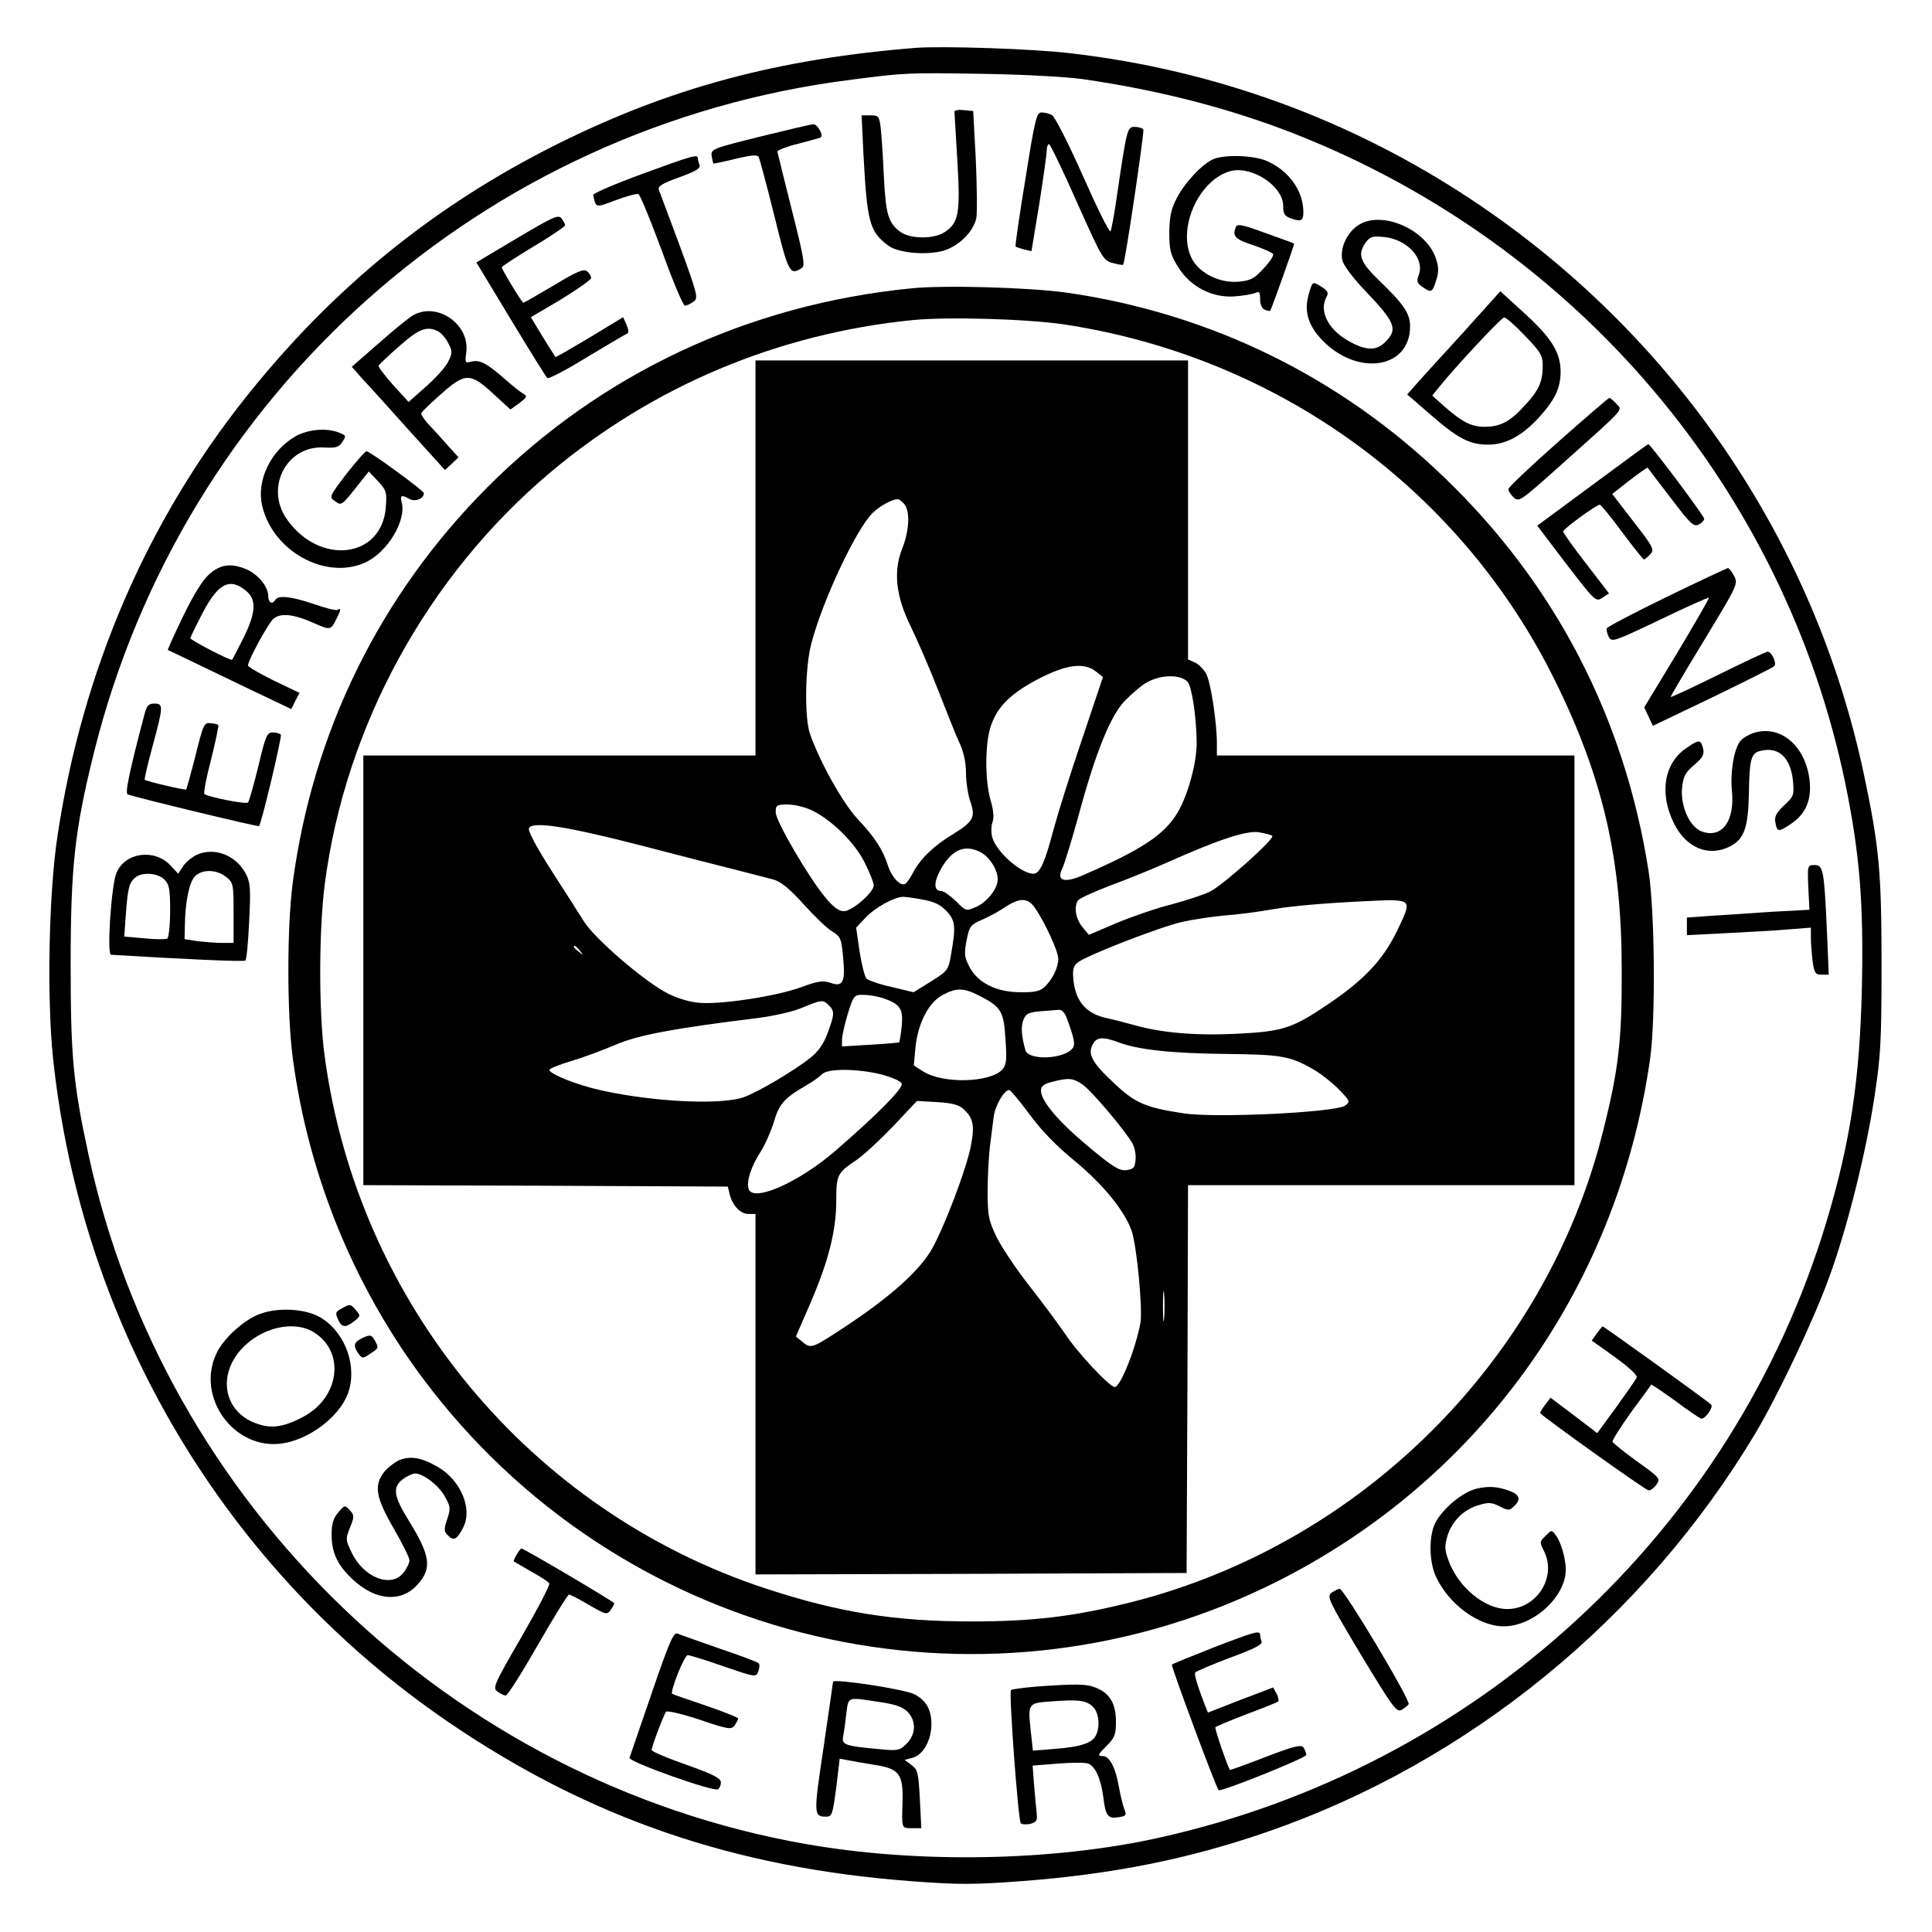 <?xml version="1.0" standalone="no"?>
<!DOCTYPE svg PUBLIC "-//W3C//DTD SVG 20010904//EN"
 "http://www.w3.org/TR/2001/REC-SVG-20010904/DTD/svg10.dtd">
<svg version="1.0" xmlns="http://www.w3.org/2000/svg"
 width="670pt" height="670pt" viewBox="0 0 670 670"
 preserveAspectRatio="xMidYMid meet">
<g transform="translate(0,670) scale(0.1,-0.1)"
fill="#000000" stroke="none">
<path d="M3175 6534 c-482 -39 -852 -139 -1245 -335 -426 -213 -776 -498
-1077 -876 -344 -432 -567 -949 -653 -1518 -31 -200 -38 -565 -16 -775 99
-936 599 -1775 1371 -2302 488 -333 991 -506 1608 -552 160 -12 214 -12 375 0
320 24 584 77 856 171 700 242 1310 740 1695 1385 78 131 204 397 256 543 62
170 127 431 156 625 21 137 24 190 24 455 0 321 -8 408 -61 659 -172 813 -660
1529 -1363 1995 -417 276 -887 448 -1386 506 -130 16 -446 26 -540 19z m577
-108 c265 -38 511 -101 740 -191 980 -386 1698 -1235 1908 -2255 49 -240 63
-409 57 -699 -7 -323 -40 -543 -124 -821 -324 -1073 -1211 -1890 -2318 -2134
-368 -81 -833 -89 -1220 -21 -1230 216 -2227 1175 -2489 2395 -52 242 -61 334
-61 655 0 337 14 466 80 732 310 1250 1352 2177 2630 2337 186 24 195 24 450
20 139 -2 285 -10 347 -18z"/>
<path d="M3310 6313 c0 -4 5 -81 10 -171 11 -180 5 -215 -44 -247 -38 -25
-119 -24 -154 1 -42 32 -50 59 -57 194 -3 69 -8 144 -11 168 -5 39 -7 42 -36
42 l-30 0 6 -127 c13 -246 21 -276 87 -325 33 -25 130 -34 189 -18 54 15 107
67 116 115 3 19 2 110 -2 202 l-9 168 -32 3 c-18 2 -33 0 -33 -5z"/>
<path d="M3556 6079 c-21 -127 -36 -232 -34 -234 2 -2 15 -6 29 -10 l26 -6 27
163 c14 90 26 174 26 186 0 12 3 22 8 22 4 0 48 -91 97 -202 87 -194 91 -202
124 -210 18 -5 34 -8 36 -6 7 8 74 461 70 469 -4 5 -17 9 -30 9 -26 0 -27 -6
-61 -235 -9 -66 -20 -123 -23 -127 -4 -5 -47 82 -96 193 -49 110 -97 205 -107
210 -9 5 -25 9 -36 9 -17 0 -23 -22 -56 -231z"/>
<path d="M2635 6226 c-165 -41 -170 -43 -167 -67 2 -13 5 -25 6 -26 1 -1 35 6
76 16 53 13 77 15 81 7 3 -6 28 -98 54 -203 49 -200 54 -209 95 -183 13 8 8
36 -34 202 -27 106 -49 197 -50 202 -1 5 33 18 74 28 41 11 76 20 77 22 9 8
-13 46 -26 45 -9 0 -92 -20 -186 -43z"/>
<path d="M2225 6096 c-93 -34 -169 -67 -168 -72 10 -46 7 -45 79 -18 37 14 72
23 78 21 6 -3 42 -91 81 -196 38 -105 74 -191 80 -191 6 0 19 6 30 14 17 12
15 22 -47 192 -37 98 -69 186 -73 195 -5 13 10 22 70 44 56 20 75 31 71 42 -3
8 -6 19 -6 24 0 15 -18 10 -195 -55z"/>
<path d="M4210 6149 c-38 -15 -99 -79 -128 -134 -21 -40 -26 -64 -27 -121 0
-61 4 -77 30 -119 42 -69 118 -108 195 -103 30 2 63 8 73 12 14 7 17 3 17 -22
0 -18 6 -32 16 -36 9 -4 18 -5 19 -4 5 8 85 232 83 233 -2 2 -47 18 -100 37
-79 29 -98 33 -102 21 -13 -32 -4 -42 59 -63 36 -12 67 -26 70 -31 3 -5 -11
-27 -33 -50 -33 -36 -45 -42 -88 -46 -62 -5 -130 27 -158 75 -58 101 19 280
133 309 74 18 181 -53 181 -121 0 -29 5 -36 29 -44 33 -12 41 -7 41 22 0 73
-49 143 -125 177 -44 20 -143 24 -185 8z"/>
<path d="M1793 5874 l-141 -84 119 -197 c66 -109 123 -201 127 -204 4 -4 66
28 137 72 72 43 134 80 140 82 6 2 5 13 -2 30 l-12 27 -117 -71 c-64 -38 -117
-69 -118 -67 -1 2 -21 33 -44 70 l-41 68 105 62 c57 35 104 68 104 74 0 6 -6
17 -14 23 -11 10 -35 0 -116 -49 -56 -33 -103 -60 -105 -60 -5 0 -75 116 -75
123 0 3 50 36 110 72 61 36 110 70 110 74 0 4 -6 14 -12 23 -12 15 -28 7 -155
-68z"/>
<path d="M4712 5920 c-40 -25 -66 -80 -57 -122 4 -18 36 -61 80 -107 104 -109
113 -133 70 -176 -32 -33 -68 -32 -131 4 -69 40 -100 103 -74 151 8 14 5 21
-15 34 -33 21 -33 22 -46 -23 -17 -58 -4 -106 42 -156 122 -132 309 -106 309
43 0 45 -21 76 -108 160 -66 64 -75 89 -46 131 15 20 23 23 64 19 80 -8 142
-75 120 -132 -8 -21 -6 -28 13 -41 30 -21 34 -20 47 21 9 27 10 46 1 73 -30
103 -187 173 -269 121z"/>
<path d="M3160 5700 c-566 -56 -1075 -295 -1469 -689 -373 -374 -607 -849
-676 -1374 -20 -154 -20 -450 0 -604 56 -423 224 -824 485 -1157 686 -877
1885 -1159 2885 -682 727 348 1221 1023 1337 1831 20 137 17 513 -5 655 -83
530 -323 993 -706 1362 -363 351 -813 571 -1311 643 -128 18 -424 27 -540 15z
m530 -125 c744 -113 1377 -573 1704 -1238 166 -338 230 -616 230 -1002 1 -242
-11 -345 -65 -559 -198 -792 -838 -1430 -1635 -1632 -199 -50 -341 -67 -554
-67 -268 0 -461 31 -714 114 -820 269 -1418 993 -1531 1853 -20 153 -19 430 1
588 71 550 356 1071 784 1431 355 298 787 480 1255 527 122 12 396 4 525 -15z"/>
<path d="M2620 4765 l0 -685 -680 0 -680 0 0 -745 0 -745 632 -2 632 -3 7 -29
c11 -39 37 -66 66 -66 l23 0 0 -625 0 -625 748 2 747 3 3 673 2 672 670 0 670
0 0 745 0 745 -620 0 -620 0 0 43 c0 71 -21 210 -37 240 -8 15 -25 33 -38 39
l-25 11 0 519 0 518 -750 0 -750 0 0 -685z m514 189 c23 -22 20 -93 -5 -156
-32 -80 -22 -167 30 -272 22 -45 65 -144 95 -221 30 -77 63 -160 75 -185 13
-28 21 -66 21 -101 0 -31 7 -75 15 -99 19 -54 11 -69 -62 -114 -65 -39 -113
-86 -137 -133 -9 -17 -21 -35 -27 -38 -16 -10 -47 23 -60 64 -17 54 -47 100
-105 161 -50 53 -132 199 -165 295 -20 57 -17 234 5 315 41 154 157 398 213
452 24 23 64 45 85 47 4 1 14 -6 22 -15z m667 -583 l24 -19 -72 -214 c-40
-117 -84 -258 -99 -313 -30 -115 -48 -155 -70 -155 -43 0 -128 75 -143 126 -4
16 -4 40 1 53 6 16 3 42 -7 77 -20 68 -19 198 1 256 23 68 69 113 164 163 98
51 160 59 201 26z m317 -35 c15 -15 31 -121 32 -212 0 -69 -29 -177 -65 -240
-46 -78 -123 -130 -336 -222 -60 -25 -86 -15 -65 26 7 15 32 96 55 179 61 227
114 356 165 406 22 22 51 46 64 55 49 32 122 36 150 8z m-1301 -447 c68 -33
148 -112 182 -181 17 -34 31 -69 31 -78 0 -25 -75 -90 -104 -90 -17 0 -37 15
-64 48 -59 71 -172 265 -172 295 0 25 3 27 42 27 23 0 61 -9 85 -21z m-598
-120 c130 -34 279 -72 331 -85 52 -13 112 -29 132 -34 27 -8 55 -31 105 -86
37 -41 81 -84 99 -94 29 -18 32 -25 38 -91 8 -86 -1 -103 -45 -87 -25 8 -43 6
-102 -16 -86 -31 -270 -59 -348 -54 -34 2 -77 15 -110 31 -79 39 -253 188
-293 250 -18 29 -70 110 -115 180 -51 80 -80 135 -77 144 10 26 124 9 385 -58z
m2193 32 c10 -9 -168 -168 -214 -192 -21 -11 -82 -31 -134 -45 -53 -13 -139
-43 -192 -65 l-96 -41 -23 28 c-23 29 -29 68 -15 91 4 7 55 30 112 52 58 21
148 58 200 81 175 78 271 110 315 104 22 -4 43 -9 47 -13z m-1012 -56 c32 -17
60 -61 60 -95 0 -32 -38 -80 -77 -96 -32 -14 -34 -14 -68 21 -20 19 -42 35
-51 35 -24 0 -27 26 -6 67 39 75 85 97 142 68z m-199 -165 c40 -7 61 -18 82
-40 30 -33 32 -53 16 -145 -10 -60 -11 -61 -71 -99 l-60 -37 -75 18 c-42 9
-81 23 -88 29 -6 6 -17 49 -24 94 l-12 83 33 35 c33 35 99 71 129 72 9 0 41
-4 70 -10z m387 -27 c35 -50 82 -152 82 -178 0 -31 -21 -73 -48 -98 -15 -14
-36 -19 -82 -18 -83 0 -147 31 -177 86 -19 36 -20 46 -11 94 10 50 14 54 55
72 23 10 60 30 80 44 49 32 77 32 101 -2z m1276 21 c23 -9 20 -23 -23 -110
-48 -96 -114 -165 -236 -247 -123 -83 -155 -94 -315 -102 -142 -7 -264 3 -360
31 -30 8 -71 19 -91 23 -71 15 -107 56 -116 128 -4 39 -2 51 13 64 27 24 288
125 364 142 36 8 101 18 145 22 44 3 121 13 170 22 76 13 214 24 392 31 23 1
48 -1 57 -4z m-2853 -171 c13 -16 12 -17 -3 -4 -10 7 -18 15 -18 17 0 8 8 3
21 -13z m1387 -157 c74 -38 83 -53 89 -151 5 -71 3 -88 -11 -104 -42 -46 -206
-50 -274 -7 l-33 21 6 65 c9 83 46 155 95 180 47 25 72 25 128 -4z m-337 -7
c61 -21 72 -37 66 -98 -3 -29 -7 -54 -9 -56 -2 -1 -47 -5 -100 -8 l-98 -6 0
23 c0 13 9 54 20 90 20 64 22 66 54 66 18 0 48 -5 67 -11z m-187 -25 c21 -20
20 -32 -4 -97 -13 -36 -33 -64 -58 -84 -54 -44 -186 -122 -233 -138 -85 -30
-347 -14 -524 31 -79 21 -156 54 -149 65 3 5 37 18 77 30 40 12 108 37 152 56
79 34 204 57 496 93 53 7 120 22 150 35 67 28 74 29 93 9z m824 -41 c28 -75
32 -96 21 -109 -31 -38 -153 -42 -163 -6 -14 50 -16 81 -7 105 9 22 17 26 58
30 26 2 55 4 64 5 10 1 21 -9 27 -25z m179 -87 c67 -26 184 -39 373 -41 197
-2 226 -7 312 -58 23 -14 61 -44 82 -66 38 -39 39 -42 21 -55 -33 -24 -452
-44 -560 -27 -134 20 -170 36 -245 108 -74 69 -89 98 -70 132 13 25 36 26 87
7z m-821 -112 c37 -10 68 -23 71 -32 6 -15 -80 -103 -229 -232 -128 -111 -287
-181 -302 -133 -8 26 8 77 43 131 16 26 36 72 45 102 17 60 36 82 107 123 25
14 51 33 59 41 17 21 121 21 206 0z m698 -35 c32 -22 151 -163 174 -206 7 -13
12 -38 10 -56 -3 -27 -7 -32 -33 -35 -25 -2 -47 12 -132 83 -103 86 -163 157
-163 193 0 15 10 23 38 30 57 15 73 14 106 -9z m-184 -103 c40 -55 94 -111
157 -162 99 -82 172 -172 197 -241 18 -50 39 -271 31 -320 -15 -85 -69 -223
-89 -223 -18 0 -130 119 -175 188 -24 35 -79 109 -123 165 -44 56 -94 131
-112 167 -28 59 -31 74 -31 160 0 52 4 122 8 155 4 33 10 79 13 102 5 39 36
93 54 93 4 0 36 -38 70 -84z m-230 19 c36 -32 41 -59 26 -133 -17 -84 -96
-289 -138 -360 -50 -81 -159 -175 -337 -289 -75 -48 -81 -50 -110 -25 l-21 17
50 115 c63 146 90 252 90 356 0 90 4 97 70 141 25 17 82 70 128 118 l82 87 69
-4 c51 -3 75 -9 91 -23z m697 -727 c-2 -24 -4 -5 -4 42 0 47 2 66 4 43 2 -24
2 -62 0 -85z"/>
<path d="M5079 5552 c-69 -75 -142 -156 -162 -178 l-37 -42 81 -70 c95 -83
136 -104 199 -104 60 0 114 28 172 89 60 65 80 106 80 164 0 67 -32 118 -128
205 l-81 74 -124 -138z m209 -16 c55 -57 62 -69 62 -104 0 -56 -13 -85 -62
-138 -52 -57 -85 -74 -140 -74 -46 0 -77 16 -142 73 l-39 35 24 30 c56 70 215
240 225 241 6 1 39 -28 72 -63z"/>
<path d="M1433 5607 c-13 -7 -66 -50 -118 -96 l-95 -83 37 -42 c21 -22 94
-103 162 -179 l124 -137 24 22 23 22 -27 30 c-15 17 -45 50 -66 73 -22 22 -38
45 -36 50 2 6 33 35 68 66 84 75 102 75 181 2 l60 -55 31 22 c27 21 29 24 13
33 -9 5 -39 29 -65 52 -62 54 -85 66 -114 59 -22 -6 -23 -4 -18 32 13 97 -100
176 -184 129z m88 -57 c10 -6 26 -24 34 -41 14 -27 14 -33 0 -62 -8 -18 -43
-57 -77 -87 l-61 -54 -54 59 c-29 33 -52 63 -50 67 1 3 33 34 71 67 70 62 97
72 137 51z"/>
<path d="M5403 5167 c-94 -83 -172 -157 -172 -163 -1 -6 8 -19 18 -29 19 -17
24 -13 168 116 226 202 210 185 188 209 -10 11 -21 20 -24 20 -3 0 -83 -69
-178 -153z"/>
<path d="M1025 5187 c-86 -49 -136 -153 -116 -240 36 -158 220 -260 357 -198
77 35 144 145 127 209 -6 25 -1 27 28 11 20 -10 49 2 49 21 0 8 -187 145 -199
145 -5 0 -36 -36 -70 -79 -60 -79 -60 -80 -39 -94 23 -17 22 -17 90 69 l27 34
32 -34 c29 -31 31 -38 27 -90 -13 -177 -229 -204 -343 -42 -78 111 0 259 132
249 38 -2 48 1 60 19 14 21 14 23 -12 33 -44 17 -107 11 -150 -13z"/>
<path d="M5522 5018 l-191 -141 101 -133 c100 -130 102 -132 125 -117 l23 15
-80 104 c-44 57 -80 107 -79 111 0 9 116 93 127 93 4 -1 39 -43 77 -95 39 -52
73 -95 76 -95 3 0 13 8 22 18 15 16 11 24 -58 113 l-74 96 60 47 c34 26 62 46
63 44 1 -2 37 -49 80 -105 68 -90 80 -101 97 -92 10 5 19 14 19 20 0 10 -187
259 -194 259 -1 0 -89 -64 -194 -142z"/>
<path d="M726 4709 c-23 -20 -54 -70 -91 -146 -31 -64 -54 -116 -53 -117 2 -1
30 -14 63 -30 33 -16 129 -62 212 -102 l153 -73 14 28 15 28 -90 43 c-49 24
-89 48 -89 52 0 18 69 144 88 162 25 21 69 17 141 -15 56 -25 58 -24 76 11 17
33 19 44 6 35 -6 -3 -42 6 -82 20 -76 26 -124 32 -134 15 -11 -18 -25 -10 -25
14 0 32 -36 75 -76 92 -53 22 -89 17 -128 -17z m132 -62 c32 -30 28 -75 -14
-160 -20 -39 -37 -73 -39 -75 -4 -5 -145 68 -145 75 1 5 20 44 43 88 55 105
96 124 155 72z"/>
<path d="M5780 4630 c-113 -55 -206 -104 -208 -109 -2 -5 2 -19 7 -30 11 -19
18 -16 178 60 91 44 167 78 169 76 2 -2 -48 -88 -110 -192 l-114 -188 15 -32
15 -32 207 99 c113 55 210 103 214 108 10 9 -9 50 -23 50 -5 0 -82 -36 -171
-80 -89 -44 -164 -79 -165 -77 -2 1 51 90 116 197 115 190 118 195 104 222 -8
16 -18 28 -22 28 -4 -1 -99 -45 -212 -100z"/>
<path d="M501 4223 c-54 -205 -68 -275 -58 -278 37 -13 452 -113 455 -110 9 8
80 310 76 317 -3 4 -15 8 -28 8 -20 0 -25 -11 -50 -117 -16 -65 -32 -122 -36
-126 -6 -7 -130 17 -151 29 -4 2 6 56 23 120 16 64 27 118 25 120 -2 2 -14 5
-27 6 -22 3 -25 -4 -52 -112 -16 -63 -31 -116 -32 -118 -3 -3 -138 28 -144 34
-2 1 10 54 27 116 38 140 38 148 6 148 -20 0 -26 -7 -34 -37z"/>
<path d="M6084 4159 c-17 -5 -38 -17 -47 -27 -23 -25 -37 -107 -31 -173 11
-106 -34 -167 -103 -143 -42 14 -75 86 -70 149 4 42 10 54 42 82 31 26 36 37
31 58 -8 31 -14 31 -56 2 -79 -52 -97 -157 -45 -262 42 -86 121 -118 195 -80
49 25 63 66 65 185 2 119 8 138 40 146 63 16 105 -23 113 -105 4 -48 3 -53
-31 -84 -28 -27 -34 -39 -30 -60 6 -33 11 -33 54 -4 50 33 71 81 65 145 -11
121 -98 199 -192 171z"/>
<path d="M683 3736 c-17 -8 -39 -26 -48 -40 l-17 -26 -27 29 c-55 59 -158 45
-187 -26 -18 -41 -34 -283 -19 -284 245 -15 461 -25 466 -20 4 3 10 65 13 136
6 113 4 134 -11 164 -34 65 -108 94 -170 67z m101 -77 c25 -20 26 -24 26 -125
l0 -104 -39 0 c-21 0 -59 3 -85 6 l-46 7 1 46 c1 81 15 150 34 171 24 26 75
26 109 -1z m-214 -9 c17 -17 20 -33 20 -109 0 -50 -5 -93 -10 -96 -6 -3 -41
-3 -79 1 l-70 6 5 72 c7 93 11 112 30 130 22 23 80 20 104 -4z"/>
<path d="M6271 3623 l4 -78 -130 -7 c-72 -5 -167 -11 -212 -14 l-83 -6 0 -30
0 -31 138 7 c75 4 172 9 215 13 l77 6 0 -35 c0 -20 3 -56 6 -82 6 -41 10 -46
31 -46 l25 0 -6 143 c-10 221 -13 237 -43 237 -25 0 -25 -1 -22 -77z"/>
<path d="M1188 2164 c-25 -13 -26 -17 -16 -39 13 -29 25 -31 56 -7 23 18 23
19 5 40 -17 20 -20 20 -45 6z"/>
<path d="M903 2144 c-56 -20 -127 -84 -152 -137 -73 -151 60 -336 226 -313 94
13 198 91 229 172 34 90 -5 207 -88 261 -50 34 -149 41 -215 17z m185 -64
c109 -67 91 -224 -34 -292 -70 -38 -115 -44 -169 -23 -108 41 -131 164 -49
255 68 76 182 103 252 60z"/>
<path d="M5537 2075 l-17 -24 80 -57 c48 -35 79 -63 76 -71 -3 -7 -35 -53 -71
-103 l-66 -90 -81 62 -81 61 -18 -24 c-10 -13 -18 -26 -18 -29 0 -7 360 -264
375 -268 7 -2 19 7 28 19 15 21 13 24 -67 81 -45 33 -83 63 -85 68 -2 4 27 50
64 102 38 51 69 94 70 96 1 2 39 -24 85 -57 45 -34 86 -61 89 -61 15 0 43 41
34 49 -14 14 -372 271 -376 271 -2 0 -11 -11 -21 -25z"/>
<path d="M1253 2058 c-26 -13 -29 -26 -10 -52 13 -18 15 -18 40 -1 31 20 31
20 17 46 -12 21 -16 22 -47 7z"/>
<path d="M1384 1636 c-17 -8 -40 -26 -52 -41 -36 -46 -29 -88 33 -195 30 -52
55 -102 55 -111 0 -9 -9 -28 -21 -43 -42 -54 -137 -18 -179 69 -22 45 -22 48
-6 88 15 38 15 42 -1 60 -17 18 -18 18 -40 -8 -17 -20 -23 -39 -23 -77 0 -64
21 -107 75 -157 79 -73 168 -79 224 -15 50 56 43 100 -31 220 -53 85 -57 115
-23 143 15 11 35 21 45 21 28 0 84 -43 104 -82 18 -32 19 -40 7 -76 -12 -36
-12 -43 3 -57 19 -20 31 -14 52 27 34 65 -8 165 -88 211 -57 33 -96 39 -134
23z"/>
<path d="M5123 1538 c-49 -10 -123 -72 -147 -122 -21 -46 -20 -131 3 -182 44
-97 149 -174 236 -174 103 0 215 103 215 197 0 38 -17 95 -34 118 -15 20 -15
20 -36 -1 -21 -20 -21 -23 -6 -52 46 -90 -24 -202 -127 -202 -77 0 -167 73
-202 164 -15 40 -16 52 -6 88 16 52 56 93 108 108 35 11 46 10 74 -4 31 -16
34 -15 52 3 22 21 16 38 -16 50 -43 16 -73 18 -114 9z"/>
<path d="M1792 1309 c-7 -12 -12 -22 -10 -24 2 -1 29 -17 60 -35 32 -17 60
-36 63 -41 3 -5 -40 -88 -96 -185 -97 -167 -101 -178 -84 -190 10 -8 24 -14
29 -14 6 0 56 79 111 175 55 96 104 175 108 175 5 0 36 -16 70 -36 57 -33 62
-35 74 -18 7 10 13 20 13 24 0 5 -313 190 -322 190 -2 0 -9 -9 -16 -21z"/>
<path d="M4617 1176 c-16 -13 -9 -28 103 -215 108 -179 123 -200 140 -191 10
6 22 15 25 20 8 12 -224 400 -239 400 -6 0 -19 -7 -29 -14z"/>
<path d="M2260 828 c-40 -117 -75 -218 -77 -224 -5 -13 291 -119 307 -109 5 3
10 14 10 24 0 14 -27 28 -120 61 -66 23 -120 46 -120 51 0 13 42 123 50 133 5
4 57 -8 117 -28 100 -34 109 -35 121 -19 6 9 12 20 12 23 0 4 -51 24 -112 45
-62 21 -115 39 -117 41 -8 7 42 134 54 134 7 0 63 -17 125 -39 111 -38 112
-38 120 -17 4 12 5 24 1 28 -3 4 -64 27 -136 51 -71 25 -137 48 -146 52 -13 5
-29 -31 -89 -207z"/>
<path d="M4207 986 c-76 -30 -141 -56 -143 -59 -4 -3 152 -424 162 -435 6 -8
304 112 304 122 0 6 -4 17 -9 25 -8 12 -30 7 -132 -32 -67 -26 -123 -46 -124
-45 -12 23 -53 143 -50 148 2 3 50 23 107 45 57 21 106 41 110 44 4 3 1 16 -5
28 l-12 21 -113 -43 -113 -44 -11 27 c-27 71 -37 105 -33 112 3 4 57 27 120
51 85 31 114 46 110 56 -3 8 -5 19 -5 24 0 16 -21 10 -163 -45z"/>
<path d="M2889 868 c0 -2 -15 -104 -33 -228 -35 -234 -35 -240 10 -240 19 0
22 9 34 101 l12 100 27 -5 c14 -3 55 -10 91 -16 88 -13 102 -31 100 -125 -3
-98 -4 -95 33 -95 l32 0 -5 101 c-5 91 -7 102 -29 118 l-24 18 27 7 c37 9 66
61 66 116 0 51 -18 83 -58 104 -34 18 -279 55 -283 44z m158 -70 c57 -8 83
-17 100 -34 31 -32 30 -78 -3 -111 -24 -24 -30 -25 -93 -19 -121 11 -133 15
-127 45 3 14 8 50 11 79 8 59 2 57 112 40z"/>
<path d="M3593 851 c-45 -4 -84 -9 -87 -12 -8 -7 25 -452 34 -462 4 -4 19 -5
33 -2 22 6 25 11 22 38 -2 18 -6 62 -9 98 l-5 66 88 7 c48 4 96 4 105 0 24 -9
44 -53 52 -115 8 -67 16 -77 53 -71 26 4 28 7 21 26 -5 11 -14 48 -20 80 -11
65 -32 106 -55 106 -21 0 -19 4 15 38 26 26 30 38 30 82 0 61 -21 97 -67 116
-34 15 -71 15 -210 5z m200 -73 c19 -22 22 -69 7 -97 -13 -26 -53 -39 -142
-46 l-76 -6 -7 64 c-11 102 -11 101 75 107 94 7 120 3 143 -22z"/>
</g>
</svg>

